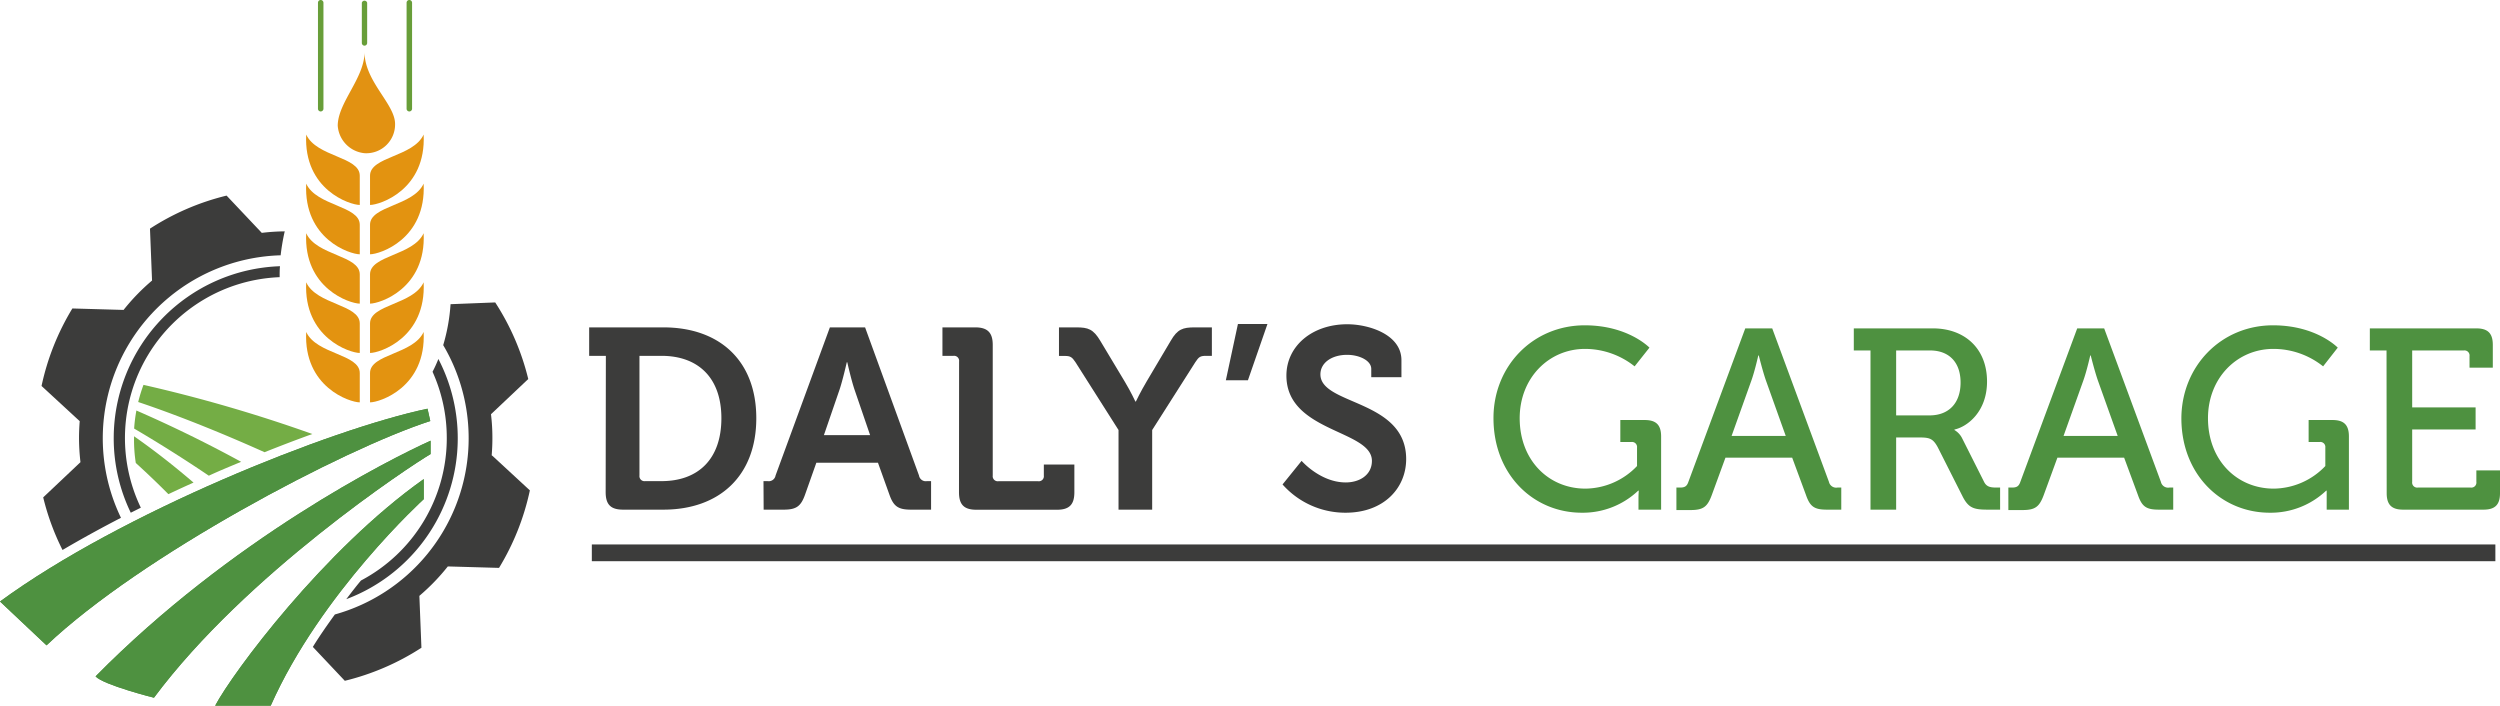 <svg id="Layer_1" data-name="Layer 1" xmlns="http://www.w3.org/2000/svg" viewBox="0 0 497.06 140.3"><path d="M73.57,40.75c1.94,0,11.2-3,10.66-14-2.06,4.48-10.66,4.36-10.66,8.18Z" style="fill:#e39310"/><path d="M73.57,50.56c1.94,0,11.2-3,10.66-14.05C82.17,41,73.57,40.87,73.57,44.69Z" style="fill:#e39310"/><path d="M73.57,60.37c1.94,0,11.2-3,10.66-14-2.06,4.48-10.66,4.36-10.66,8.18Z" style="fill:#e39310"/><path d="M73.57,70.18c1.94,0,11.2-3,10.66-14.05-2.06,4.48-10.66,4.36-10.66,8.18Z" style="fill:#e39310"/><path d="M73.57,80c1.94,0,11.2-3,10.66-14-2.06,4.48-10.66,4.36-10.66,8.17Z" style="fill:#e39310"/><path d="M71.53,40.75c-1.93,0-11.2-3-10.65-14,2.06,4.48,10.65,4.36,10.65,8.18Z" style="fill:#e39310"/><path d="M71.53,50.56c-1.93,0-11.2-3-10.65-14.05,2.06,4.48,10.65,4.36,10.65,8.18Z" style="fill:#e39310"/><path d="M71.53,60.37c-1.93,0-11.2-3-10.65-14,2.06,4.48,10.65,4.36,10.65,8.18Z" style="fill:#e39310"/><path d="M71.53,70.18c-1.93,0-11.2-3-10.65-14.05,2.06,4.48,10.65,4.36,10.65,8.18Z" style="fill:#e39310"/><path d="M71.53,80c-1.93,0-11.2-3-10.65-14,2.06,4.48,10.65,4.36,10.65,8.17Z" style="fill:#e39310"/><path d="M72.48,10.35c0,5.85,6.07,10.32,6.07,14.29a5.72,5.72,0,0,1-6.07,5.82A5.91,5.91,0,0,1,67.15,25C67.15,20.41,72.48,15.52,72.48,10.35Z" style="fill:#e29212"/><path d="M63.76,22.16a.54.54,0,0,1-.54-.54V.54A.54.54,0,0,1,63.76,0a.55.55,0,0,1,.55.54V21.62A.55.55,0,0,1,63.76,22.16Z" style="fill:#689e39"/><path d="M81.38,22.16a.54.54,0,0,1-.54-.54V.54A.54.54,0,0,1,81.38,0a.55.55,0,0,1,.55.54V21.62A.55.55,0,0,1,81.38,22.16Z" style="fill:#689e39"/><path d="M72.49,9.08a.54.54,0,0,1-.55-.54v-8A.55.55,0,0,1,73,.54v8A.54.54,0,0,1,72.49,9.08Z" style="fill:#689e39"/><path d="M52.6,89.91c3.25-1.3,6.43-2.51,9.5-3.62a293.87,293.87,0,0,0-33.57-9.77,30.56,30.56,0,0,0-1.05,3.41C34.68,82.34,43.47,85.81,52.6,89.91Z" style="fill:#74ad45"/><path d="M41.52,94.58c2.15-1,4.3-1.87,6.42-2.76C39.79,87.36,32.57,84,27.12,81.62a30.35,30.35,0,0,0-.45,3.59C30.67,87.56,35.84,90.74,41.52,94.58Z" style="fill:#74ad45"/><path d="M27,92.05c1.88,1.71,4.1,3.8,6.48,6.2,1.65-.78,3.31-1.55,5-2.3-3.77-3.23-7.75-6.37-11.83-9.21,0,.13,0,.25,0,.38A29.82,29.82,0,0,0,27,92.05Z" style="fill:#74ad45"/><path d="M0,119.59C24,102,65.7,85.32,85,81.26l.55,2.45c-17.32,5.6-57.52,26.8-76.3,44.6Z" style="fill:#4e9140"/><path d="M19,134.48c27-27.37,58.37-43.11,66.61-46.86v2.66c-4.12,2.42-36.7,23.86-55,48.44C30.58,138.72,20.53,136.18,19,134.48Z" style="fill:#4e9140"/><path d="M42.78,140.3c3.54-6.66,21.63-31,41.47-45.05v4S63.76,117.89,53.83,140.3Z" style="fill:#4e9140"/><path d="M19,134.48c27-27.37,58.37-43.11,66.61-46.86v2.66c-4.12,2.42-36.7,23.86-55,48.44C30.58,138.72,20.53,136.18,19,134.48Z" style="fill:#4e9140"/><path d="M42.78,140.3c3.54-6.66,21.63-31,41.47-45.05v4S63.76,117.89,53.83,140.3Z" style="fill:#4e9140"/><path d="M0,119.59C24,102,65.7,85.32,85,81.26l.55,2.45c-17.32,5.6-57.52,26.8-76.3,44.6Z" style="fill:#4e9140"/><path d="M88.83,87.12a32,32,0,0,1-17.06,28.3c-1,1.19-1.94,2.42-2.92,3.71A34.18,34.18,0,0,0,87.16,71.37,26.84,26.84,0,0,1,86,73.92,31.85,31.85,0,0,1,88.83,87.12Z" style="fill:#3c3c3b"/><path d="M22.61,87.12A33.94,33.94,0,0,0,26,101.94l2-1a32,32,0,0,1,27.6-45.83c0-.75,0-1.48.07-2.18A34.23,34.23,0,0,0,22.61,87.12Z" style="fill:#3c3c3b"/><path d="M98,90.71l-.24-.19c.09-1.12.14-2.25.14-3.4a39.38,39.38,0,0,0-.28-4.76l7.41-7a49.32,49.32,0,0,0-6.57-15.23l-8.88.35a36.68,36.68,0,0,1-1.46,8.14,36.38,36.38,0,0,1-21.54,53.55c-1.49,2.06-3,4.21-4.38,6.45l6.36,6.74a49.56,49.56,0,0,0,15.23-6.57l-.41-10.32a41.74,41.74,0,0,0,5.66-5.85l10.18.29a49.48,49.48,0,0,0,6.13-15.41Z" style="fill:#3c3c3b"/><path d="M52.05,46.3l-7-7.41a49.32,49.32,0,0,0-15.23,6.57l.41,10.32a41.13,41.13,0,0,0-5.66,5.84l-10.18-.29A49.48,49.48,0,0,0,8.26,76.74l7.59,7c-.09,1.11-.14,2.24-.14,3.37A41.84,41.84,0,0,0,16,91.89l-7.41,7a48.83,48.83,0,0,0,3.84,10.46c3.72-2.19,7.63-4.34,11.62-6.4A36.39,36.39,0,0,1,55.8,50.76,42.78,42.78,0,0,1,56.61,46,40.31,40.31,0,0,0,52.05,46.3Z" style="fill:#3c3c3b"/><path d="M120.46,70.75h-3.32V65.09h14.75c11.18,0,18.48,6.63,18.48,18.06s-7.3,18.18-18.48,18.18h-8c-2.45,0-3.47-1-3.47-3.48Zm7.81,24.91h3.26c7.25,0,11.9-4.34,11.9-12.51s-4.75-12.4-11.9-12.4h-4.39V94.54A1,1,0,0,0,128.27,95.66Z" style="fill:#3c3c3b"/><path d="M151.8,95.66h.82a1.37,1.37,0,0,0,1.58-1.12L165,65.09h7l10.72,29.45a1.36,1.36,0,0,0,1.58,1.12h.82v5.67h-4c-2.56,0-3.47-.67-4.29-3L174.56,92H162.31l-2.24,6.33c-.82,2.29-1.69,3-4.24,3h-4ZM173,86.52l-3.11-9.08c-.67-2-1.43-5.41-1.43-5.41h-.1s-.77,3.42-1.43,5.41l-3.12,9.08Z" style="fill:#3c3c3b"/><path d="M190.69,71.88a1,1,0,0,0-1.12-1.13h-2.19V65.09h6.53c2.45,0,3.47,1.07,3.47,3.47v26a1,1,0,0,0,1.12,1.12h7.91a1,1,0,0,0,1.13-1.12v-2.2h6.07v5.51c0,2.45-1,3.48-3.47,3.48h-16c-2.45,0-3.47-1-3.47-3.48Z" style="fill:#3c3c3b"/><path d="M222.39,85.5,213.82,72c-.67-1-1-1.23-2.09-1.23h-1.18V65.09H214c2.35,0,3.37.35,4.75,2.65l4.8,8c1.27,2.1,2.19,4.09,2.19,4.09h.1s.92-1.94,2.2-4.09l4.74-8c1.33-2.3,2.4-2.65,4.75-2.65h3.42v5.66h-1.17c-1.13,0-1.43.21-2.1,1.23L229.08,85.5v15.83h-6.69Z" style="fill:#3c3c3b"/><path d="M246.13,64.42H252L248.12,75.6h-4.39Z" style="fill:#3c3c3b"/><path d="M258.79,91.63s3.72,4.29,8.78,4.29c2.75,0,5.2-1.49,5.2-4.29,0-6.18-17-5.67-17-16.95,0-5.87,5.11-10.21,12.1-10.21,4.24,0,10.77,2,10.77,7.15V75h-6V73.35c0-1.68-2.4-2.8-4.8-2.8-3.06,0-5.31,1.58-5.31,3.88,0,6.17,17.05,4.95,17.05,16.84,0,5.77-4.44,10.67-12.05,10.67A16.68,16.68,0,0,1,255,96.32Z" style="fill:#3c3c3b"/><path d="M315.09,64.68c8.62,0,12.86,4.44,12.86,4.44L325,72.84a15.84,15.84,0,0,0-9.85-3.47c-7.2,0-13,5.77-13,13.78,0,8.38,5.77,14,13.07,14a14.35,14.35,0,0,0,10.26-4.49V89a1,1,0,0,0-1.12-1.12h-2.2V83.51H327c2.3,0,3.27,1,3.27,3.27v14.55h-4.5V99.08c0-.77.06-1.53.06-1.53h-.11a16,16,0,0,1-11.23,4.39c-9.59,0-17.55-7.56-17.55-18.79C296.92,72.79,304.78,64.68,315.09,64.68Z" style="fill:#4e9140"/><path d="M333.31,96.94H334c.92,0,1.38-.21,1.69-1.13L347,65.29h5.36l11.28,30.52a1.47,1.47,0,0,0,1.68,1.13h.77v4.39h-2.86c-2.55,0-3.37-.62-4.19-3L356.33,91H343.06l-2.71,7.41c-.86,2.34-1.68,3-4.23,3h-2.81Zm21.74-10.26-3.93-11c-.66-1.89-1.43-5-1.43-5h-.1s-.71,3.16-1.38,5l-3.93,11Z" style="fill:#4e9140"/><path d="M371.9,69.68h-3.32V65.29H384.3c6.33,0,10.77,4,10.77,10.57,0,6-3.93,9-6.48,9.54v.1a3.91,3.91,0,0,1,1.53,1.64l4.34,8.62c.51,1.07,1.33,1.18,2.55,1.18h.66v4.39h-2.5c-2.8,0-3.82-.36-5-2.71l-4.9-9.7c-.92-1.68-1.58-1.94-3.57-1.94H377v14.35h-5.1Zm11.74,12.91c3.88,0,6.17-2.5,6.17-6.53s-2.29-6.38-6.07-6.38H377V82.59Z" style="fill:#4e9140"/><path d="M399.31,96.94H400c.92,0,1.38-.21,1.69-1.13L413,65.29h5.36l11.28,30.52a1.47,1.47,0,0,0,1.68,1.13h.77v4.39h-2.86c-2.55,0-3.37-.62-4.19-3L422.33,91H409.06l-2.71,7.41c-.87,2.34-1.68,3-4.23,3h-2.81Zm21.74-10.26-3.93-11c-.66-1.89-1.43-5-1.43-5h-.1s-.71,3.16-1.38,5l-3.93,11Z" style="fill:#4e9140"/><path d="M451.93,64.68c8.63,0,12.87,4.44,12.87,4.44l-2.91,3.72A15.84,15.84,0,0,0,452,69.37c-7.2,0-13,5.77-13,13.78,0,8.38,5.77,14,13.07,14a14.35,14.35,0,0,0,10.26-4.49V89a1,1,0,0,0-1.13-1.12h-2.19V83.51h4.75c2.29,0,3.26,1,3.26,3.27v14.55H462.6V99.08c0-.77,0-1.53,0-1.53h-.1a16,16,0,0,1-11.23,4.39c-9.59,0-17.56-7.56-17.56-18.79C433.76,72.79,441.62,64.68,451.93,64.68Z" style="fill:#4e9140"/><path d="M474.5,69.68h-3.32V65.29h21.18c2.3,0,3.27,1,3.27,3.27V73.1H491V70.8a1,1,0,0,0-1.12-1.12H479.6V81h12.61v4.39H479.6V95.81a1,1,0,0,0,1.12,1.13h10.52a1,1,0,0,0,1.12-1.13V93.52h4.7v4.54c0,2.3-1,3.27-3.27,3.27h-16c-2.29,0-3.26-1-3.26-3.27Z" style="fill:#4e9140"/><rect x="117.67" y="108.25" width="378.47" height="3.33" style="fill:#3c3c3b"/></svg>